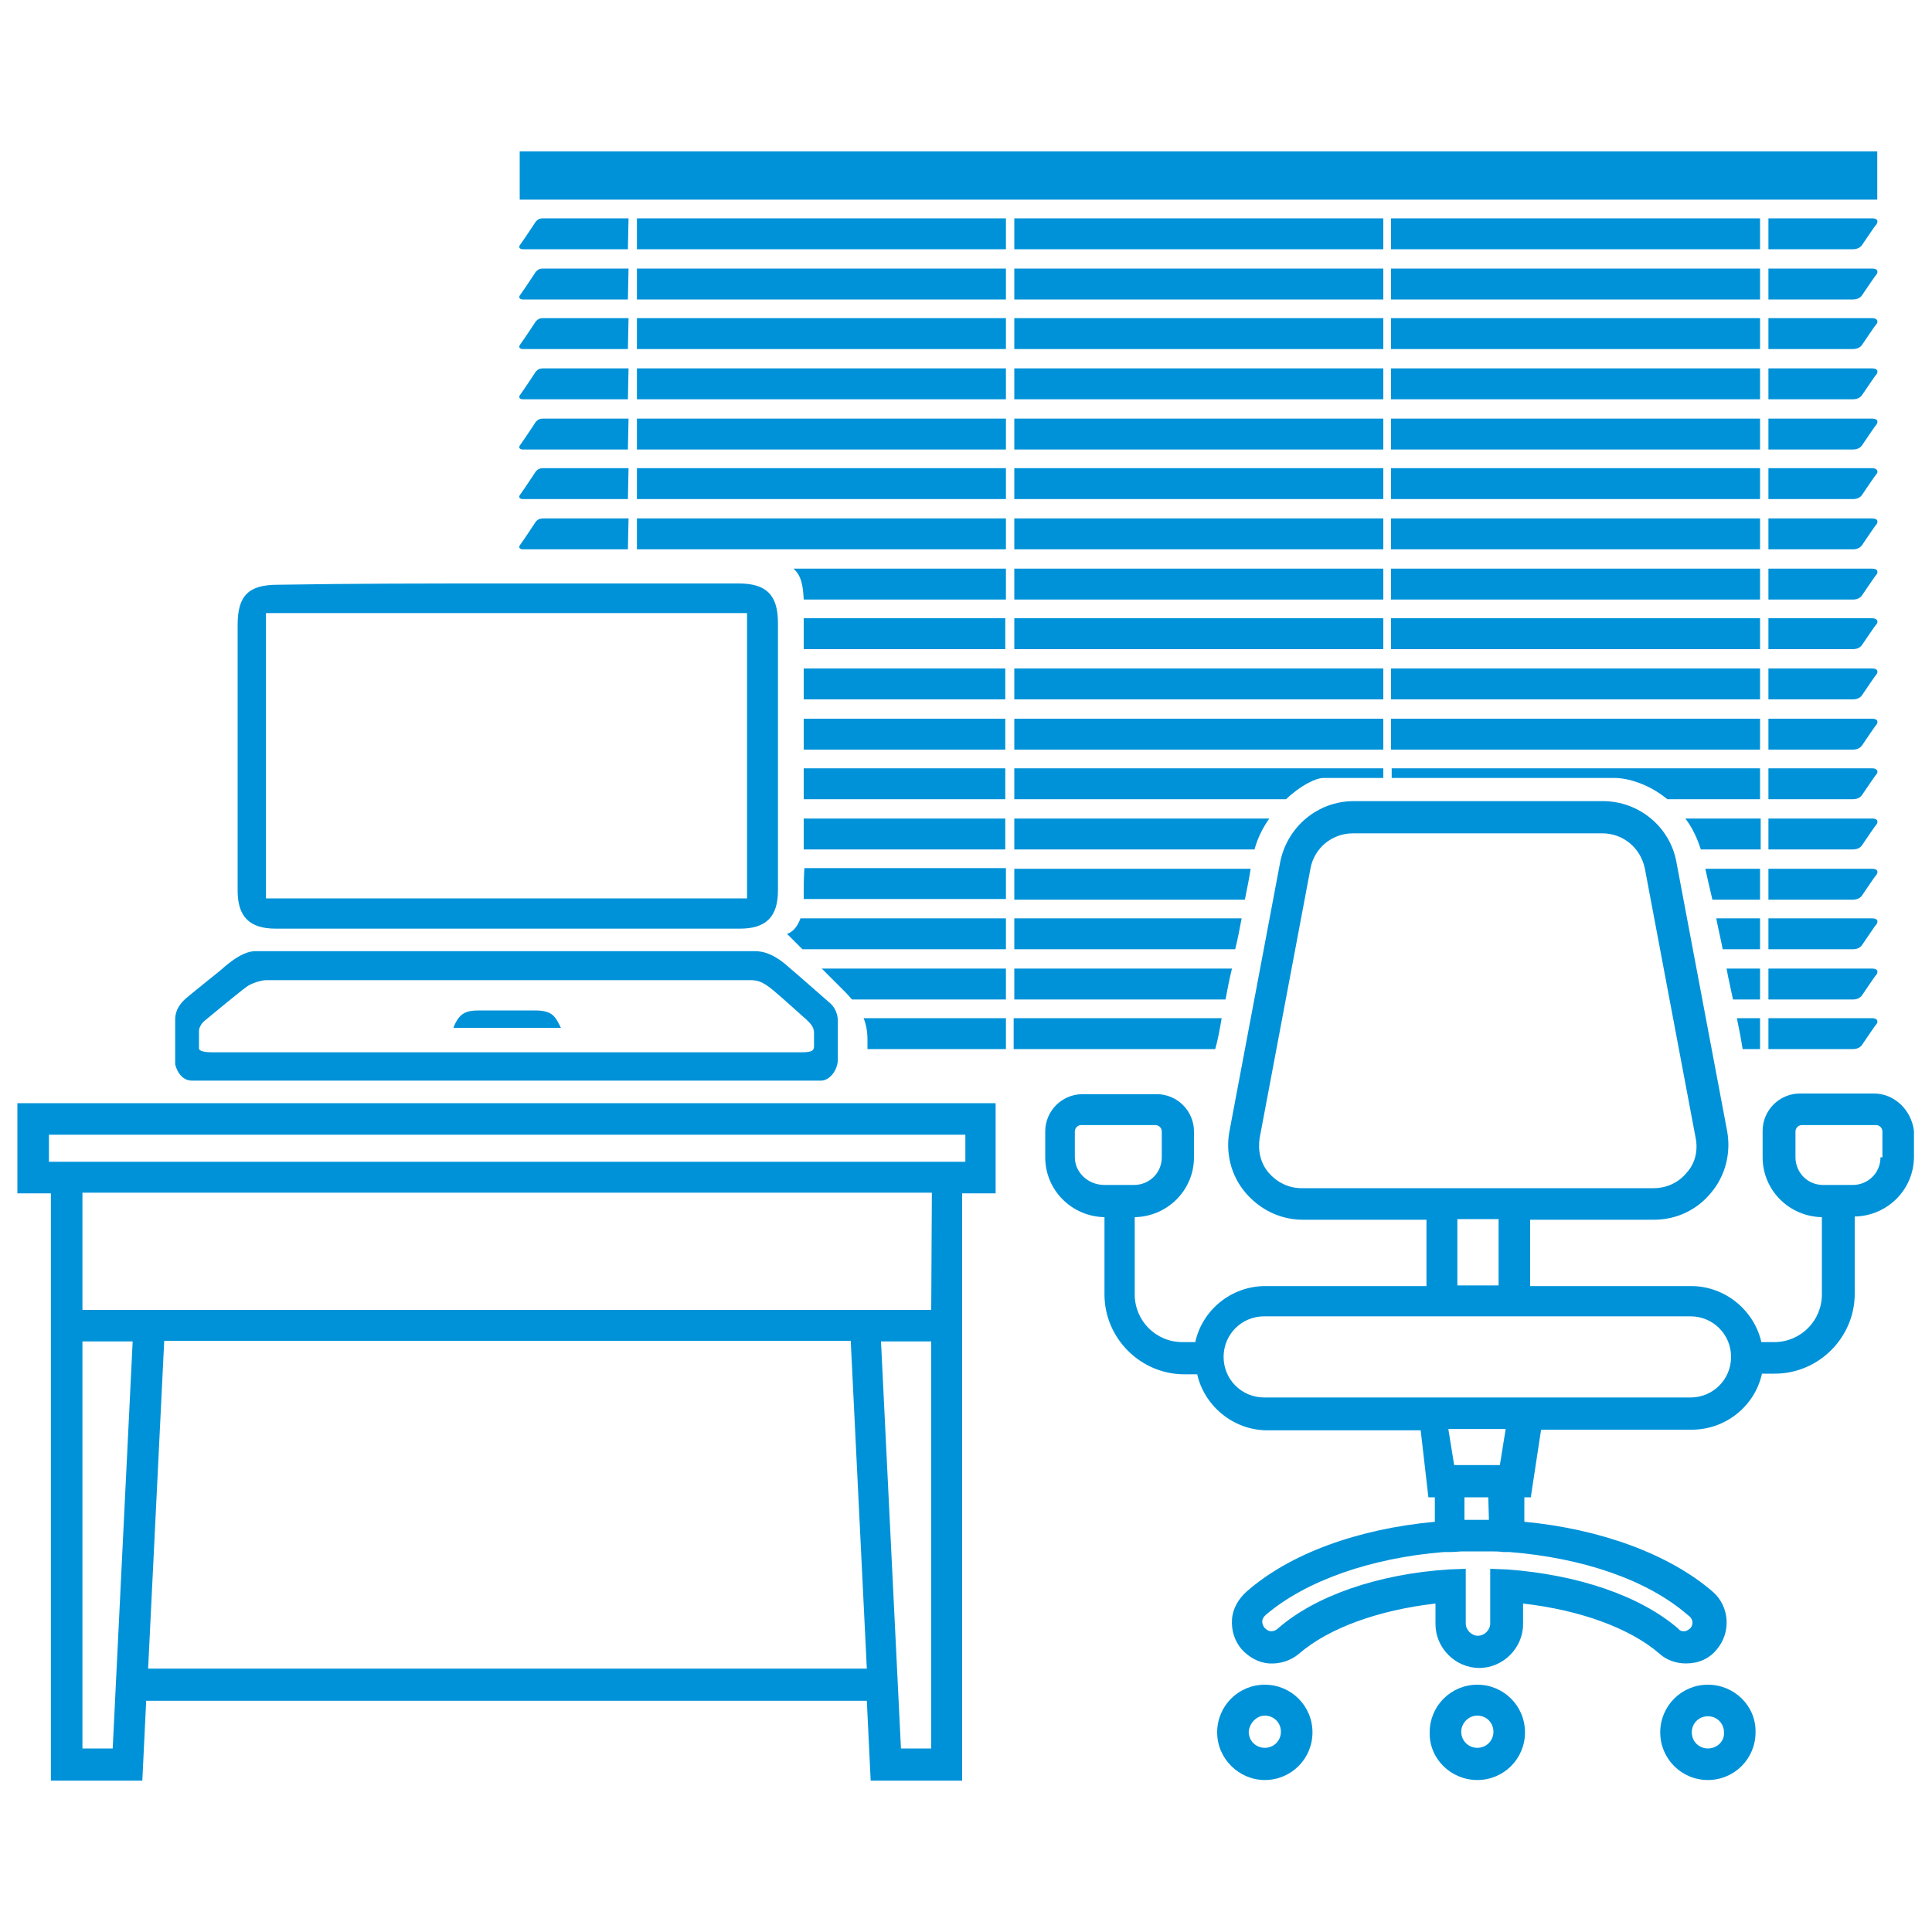 <?xml version="1.0" encoding="utf-8"?>
<!-- Generator: Adobe Illustrator 23.1.0, SVG Export Plug-In . SVG Version: 6.00 Build 0)  -->
<svg version="1.1" id="レイヤー_1" xmlns="http://www.w3.org/2000/svg" xmlns:xlink="http://www.w3.org/1999/xlink" x="0px"
	 y="0px" viewBox="0 0 300 300" style="enable-background:new 0 0 300 300;" xml:space="preserve">
<style type="text/css">
	.st0{fill:#0092D8;}
</style>
<g>
	<g>
		<g>
			<path class="st0" d="M291,169.8h-11.5c-3.2,0-5.8,2.6-5.8,5.8v4.1c0,5.1,4.1,9.2,9.2,9.3v12c0,4.1-3.3,7.4-7.4,7.4h-2
				c-1.1-4.9-5.6-8.7-10.9-8.7h-25v-10.3h19.2c3.5,0,6.7-1.5,8.9-4.2c2.2-2.6,3.1-6.1,2.5-9.5l-7.9-41.9c-1-5.4-5.8-9.4-11.4-9.4
				h-38.7c-5.6,0-10.3,4-11.4,9.4l-7.9,41.9c-0.6,3.3,0.2,6.8,2.5,9.5c2.2,2.6,5.4,4.2,8.9,4.2h19.2v10.3h-25
				c-5.3,0-9.8,3.7-10.9,8.7h-2c-4.1,0-7.4-3.3-7.4-7.4v-12c5.1-0.1,9.2-4.2,9.2-9.3v-4c0-3.2-2.6-5.8-5.8-5.8h-11.5
				c-3.2,0-5.8,2.6-5.8,5.8v4c0,5.1,4.1,9.2,9.2,9.3v12c0,6.8,5.6,12.4,12.4,12.4h2c1.1,4.9,5.6,8.7,10.9,8.7h23.8l1.2,10.4h1v3.8
				c-11.9,1.1-22.5,4.9-29.3,10.9c-1.2,1.1-2.1,2.6-2.2,4.3c-0.1,1.7,0.4,3.3,1.5,4.6c1.1,1.2,2.6,2.1,4.3,2.2
				c1.6,0.1,3.3-0.4,4.6-1.5c4.6-4,12.4-6.8,21.2-7.8v3.2c0,3.7,3.1,6.8,6.8,6.8s6.8-3.1,6.8-6.8V249c8.8,1,16.6,3.8,21.2,7.8
				c1.1,1,2.6,1.5,4.1,1.5c1.9,0,3.6-0.7,4.8-2.2c2.2-2.6,2-6.6-0.6-8.9c-6.8-5.9-17.6-9.8-29.3-10.9v-3.8h1l1.6-10.5h23.4
				c5.3,0,9.8-3.7,10.9-8.7h2c6.8,0,12.4-5.6,12.4-12.4v-12c5.1-0.1,9.2-4.2,9.2-9.3v-4C296.8,172.4,294.2,169.8,291,169.8z
				 M166.9,179.7v-4c0-0.5,0.4-1,1-1h11.5c0.5,0,1,0.4,1,1v4c0,2.5-2,4.3-4.3,4.3h-4.6C168.9,184,166.9,182,166.9,179.7z
				 M202.1,184.5c-2,0-3.8-0.9-5.1-2.4s-1.7-3.5-1.4-5.4l7.9-41.9c0.6-3.1,3.3-5.4,6.6-5.4h38.7c3.2,0,5.9,2.2,6.6,5.4l7.9,41.9
				c0.4,2-0.1,4-1.4,5.4c-1.2,1.5-3.1,2.4-5.1,2.4h-19h-16.2H202.1z M226.3,189.3h6.4v10.3h-6.4V189.3z M262.5,252.8
				c-0.2,0.2-0.6,0.5-1,0.5c-0.2,0-0.6,0-0.9-0.4c-5.9-5.1-15.6-8.4-26.6-9.2l-2.6-0.1v8.5c0,1-0.9,1.9-1.9,1.9s-1.9-0.9-1.9-1.9
				v-8.5l-2.6,0.1c-11,0.7-20.8,4.1-26.6,9.2c-0.2,0.2-0.6,0.4-1,0.4s-0.7-0.2-1-0.5c-0.2-0.2-0.4-0.6-0.4-1s0.2-0.7,0.5-1
				c6.3-5.4,16.5-8.9,27.7-9.8h1c0.7,0,1.4-0.1,2-0.1c0.7,0,1.4,0,2.1,0c0.7,0,1.4,0,2.1,0c0.6,0,1.4,0,2,0.1h1
				c11.3,0.9,21.4,4.3,27.7,9.8C262.9,251.3,263,252.2,262.5,252.8z M231.2,236c-0.6,0-1.2,0-1.9,0c-0.6,0-1.2,0-1.9,0v-3.5h3.7
				L231.2,236L231.2,236z M232.9,227.5h-7.1l-0.9-5.6h8.9L232.9,227.5z M262.5,217h-22.9h-20.4h-22.9c-3.5,0-6.3-2.8-6.3-6.3
				s2.8-6.3,6.3-6.3h25h16.2h25c3.5,0,6.3,2.8,6.3,6.3S266,217,262.5,217z M292,179.7c0,2.5-2,4.3-4.3,4.3h-4.6
				c-2.5,0-4.3-2-4.3-4.3v-4c0-0.5,0.4-1,1-1h11.5c0.5,0,1,0.4,1,1v4H292z"/>
			<path class="st0" d="M196.4,276.4c4.1,0,7.4-3.3,7.4-7.4s-3.3-7.4-7.4-7.4c-4.1,0-7.4,3.3-7.4,7.4S192.4,276.4,196.4,276.4z
				 M196.4,266.4c1.4,0,2.5,1.1,2.5,2.5s-1.1,2.5-2.5,2.5s-2.5-1.1-2.5-2.5C194,267.6,195.1,266.4,196.4,266.4z"/>
			<path class="st0" d="M265.2,261.6c-4.1,0-7.4,3.3-7.4,7.4s3.3,7.4,7.4,7.4s7.4-3.3,7.4-7.4C272.7,264.9,269.3,261.6,265.2,261.6z
				 M265.2,271.5c-1.4,0-2.5-1.1-2.5-2.5s1.1-2.5,2.5-2.5s2.5,1.1,2.5,2.5C267.8,270.4,266.6,271.5,265.2,271.5z"/>
			<path class="st0" d="M229.4,276.4c4.1,0,7.4-3.3,7.4-7.4s-3.3-7.4-7.4-7.4c-4.1,0-7.4,3.3-7.4,7.4
				C221.9,273.1,225.3,276.4,229.4,276.4z M229.4,266.4c1.4,0,2.5,1.1,2.5,2.5s-1.1,2.5-2.5,2.5s-2.5-1.1-2.5-2.5
				C226.9,267.6,228,266.4,229.4,266.4z"/>
		</g>
		<g>
			<path class="st0" d="M78.7,90.6c12,0,24,0,36,0c4.2,0,6.1,1.7,6.1,6.1c0,13.9,0,27.7,0,41.6c0,4.1-1.9,5.9-5.9,5.9
				c-24,0-48,0-72.1,0c-4.1,0-5.9-1.9-5.9-5.9c0-13.7,0-27.6,0-41.3c0-4.5,1.7-6.2,6.2-6.2C54.9,90.6,66.8,90.6,78.7,90.6z
				 M116,139.5c0-13,0-31.3,0-44.3c-22.9,0-51.8,0-74.7,0c0,13,0,31.3,0,44.3C64.3,139.5,93.3,139.5,116,139.5z"/>
			<path class="st0" d="M83,156.9c-2.7,0-6.3,0-8.5,0s-3.2,0.4-4.1,2.7c5.6,0,11.1,0,16.7,0C86.2,157.8,85.8,156.9,83,156.9z"/>
			<g>
				<path class="st0" d="M29.8,167.8c2.1,0,96.4,0,97.7,0s2.6-1.6,2.6-3.3s0-4.2,0-5.9s-0.9-2.6-1.4-3c-1.4-1.2-5.1-4.5-6.2-5.4
					c-1.1-1-3-2.5-5.2-2.5s-75.5,0-77.7,0c-2.2,0-4.8,2.5-5.4,3c-0.6,0.5-3.5,2.8-5.3,4.3c-1.7,1.5-1.7,2.8-1.7,3.5
					c0,1.5,0,6.1,0,6.7C27.2,165.4,27.8,167.8,29.8,167.8z M30.9,160c0-0.2,0.2-1,1-1.6c0.7-0.6,5.7-4.7,6.3-5.1
					c0.7-0.6,2.4-1.1,3.1-1.1c18.6,0,56.4,0,75,0c1.1,0,1.9,0,3.8,1.6s4.5,4,5.1,4.5c0.6,0.6,1.2,1.1,1.2,2.1s0,1.5,0,2
					c0,0.7-0.2,1-2,1s-90.1,0-91.4,0s-2.1-0.2-2.1-0.6C30.9,162.2,30.9,161,30.9,160z"/>
			</g>
		</g>
		<path class="st0" d="M2.7,171.3v14h5.2v18.1v4.9v68.2h14.2l0.6-12.4h111.9l0.6,12.4h14.2v-68.2v-4.9v-18.1h5.2v-14H2.7z
			 M12.8,271.5v-63.2h7.8l-3.1,63.2H12.8z M23,259.1l2.5-50.9h55.7h50.9l2.5,50.9H23z M144.6,271.5h-4.7l-3.1-63.2h7.8V271.5z
			 M144.6,203.4h-12.9H86.3h-5.2h-4.9h-5.8H25.7H12.8v-18.2h57.7h5.8h4.9h5.2h58.3L144.6,203.4L144.6,203.4z M149.8,180.4h-0.4H81.1
			H7.9H7.6v-4.2h142.3v4.2H149.8z"/>
	</g>
	<rect x="80.7" y="23.5" class="st0" width="210.8" height="7.5"/>
	<path class="st0" d="M97.6,80.5c-8.2,0-13.1,0-13.2,0c-0.7,0-0.9,0.2-1.2,0.5c-0.2,0.3-1.7,2.6-2.5,3.7c-0.2,0.4,0.1,0.6,0.5,0.6
		c0.1,0,6.2,0,16.3,0L97.6,80.5L97.6,80.5z"/>
	<path class="st0" d="M97.6,72.7c-8.2,0-13.1,0-13.2,0c-0.7,0-0.9,0.2-1.2,0.5c-0.2,0.3-1.7,2.6-2.5,3.7c-0.2,0.4,0.1,0.6,0.5,0.6
		c0.1,0,6.2,0,16.3,0L97.6,72.7L97.6,72.7z"/>
	<path class="st0" d="M97.6,65c-8.2,0-13.1,0-13.2,0c-0.7,0-0.9,0.2-1.2,0.5c-0.2,0.3-1.7,2.6-2.5,3.7c-0.2,0.4,0.1,0.6,0.5,0.6
		c0.1,0,6.2,0,16.3,0L97.6,65L97.6,65z"/>
	<path class="st0" d="M97.6,57.2c-8.2,0-13.1,0-13.2,0c-0.7,0-0.9,0.2-1.2,0.5c-0.2,0.3-1.7,2.6-2.5,3.7c-0.2,0.4,0.1,0.6,0.5,0.6
		c0.1,0,6.2,0,16.3,0L97.6,57.2L97.6,57.2z"/>
	<path class="st0" d="M97.6,49.4c-8.2,0-13.1,0-13.2,0c-0.7,0-0.9,0.2-1.2,0.5c-0.2,0.3-1.7,2.6-2.5,3.7c-0.2,0.4,0.1,0.6,0.5,0.6
		c0.1,0,6.2,0,16.3,0L97.6,49.4L97.6,49.4z"/>
	<path class="st0" d="M97.6,41.7c-8.2,0-13.1,0-13.2,0c-0.7,0-0.9,0.2-1.2,0.5c-0.2,0.3-1.7,2.6-2.5,3.7c-0.2,0.4,0.1,0.6,0.5,0.6
		c0.1,0,6.2,0,16.3,0L97.6,41.7L97.6,41.7z"/>
	<path class="st0" d="M97.6,33.9c-8.2,0-13.1,0-13.2,0c-0.7,0-0.9,0.2-1.2,0.5c-0.2,0.3-1.7,2.6-2.5,3.7c-0.2,0.4,0.1,0.6,0.5,0.6
		c0.1,0,6.2,0,16.3,0L97.6,33.9L97.6,33.9z"/>
	<path class="st0" d="M156.2,72.7c-23.2,0-44.1,0-57.3,0v4.8c13.8,0,34.6,0,57.3,0V72.7z"/>
	<path class="st0" d="M156.2,80.5c-23.2,0-44.1,0-57.3,0v4.8c13.8,0,34.6,0,57.3,0V80.5z"/>
	<path class="st0" d="M156.2,65c-23.2,0-44.1,0-57.3,0v4.8c13.8,0,34.6,0,57.3,0V65z"/>
	<path class="st0" d="M156.2,57.2c-23.2,0-44.1,0-57.3,0V62c13.8,0,34.6,0,57.3,0V57.2z"/>
	<path class="st0" d="M156.2,49.4c-23.2,0-44.1,0-57.3,0v4.8c13.8,0,34.6,0,57.3,0V49.4z"/>
	<path class="st0" d="M156.2,41.7c-23.2,0-44.1,0-57.3,0v4.8c13.8,0,34.6,0,57.3,0V41.7z"/>
	<path class="st0" d="M156.2,33.9c-23.2,0-44.1,0-57.3,0v4.8c13.8,0,34.6,0,57.3,0V33.9z"/>
	<path class="st0" d="M214.8,111.6c-18.7,0-38.7,0-57.3,0v4.8c18.7,0,38.7,0,57.3,0V111.6z"/>
	<path class="st0" d="M214.8,96c-18.7,0-38.7,0-57.3,0v4.8c18.7,0,38.7,0,57.3,0V96z"/>
	<path class="st0" d="M214.8,103.8c-18.7,0-38.7,0-57.3,0v4.8c18.7,0,38.7,0,57.3,0V103.8z"/>
	<path class="st0" d="M214.8,80.5c-18.7,0-38.7,0-57.3,0v4.8c18.7,0,38.7,0,57.3,0V80.5z"/>
	<path class="st0" d="M214.8,88.3c-18.7,0-38.7,0-57.3,0v4.8c18.7,0,38.7,0,57.3,0V88.3z"/>
	<path class="st0" d="M214.8,65c-18.7,0-38.7,0-57.3,0v4.8c18.7,0,38.7,0,57.3,0V65z"/>
	<path class="st0" d="M214.8,72.7c-18.7,0-38.7,0-57.3,0v4.8c18.7,0,38.7,0,57.3,0V72.7z"/>
	<path class="st0" d="M214.8,57.2c-18.7,0-38.7,0-57.3,0V62c18.7,0,38.7,0,57.3,0V57.2z"/>
	<path class="st0" d="M214.8,49.4c-18.7,0-38.7,0-57.3,0v4.8c18.7,0,38.7,0,57.3,0V49.4z"/>
	<path class="st0" d="M214.8,41.7c-18.7,0-38.7,0-57.3,0v4.8c18.7,0,38.7,0,57.3,0V41.7z"/>
	<path class="st0" d="M214.8,33.9c-18.7,0-38.7,0-57.3,0v4.8c18.7,0,38.7,0,57.3,0V33.9z"/>
	<path class="st0" d="M290.7,158.1c-2.4,0-8.1,0-16.1,0v4.8c6.6,0,11.2,0,13.1,0c0.6,0,1.1-0.2,1.4-0.6c0.7-1,2-3,2.3-3.3
		C291.7,158.6,291.5,158.1,290.7,158.1z"/>
	<path class="st0" d="M290.7,150.4c-2.4,0-8.1,0-16.1,0v4.8c6.6,0,11.2,0,13.1,0c0.6,0,1.1-0.2,1.4-0.6c0.7-1,2-3,2.3-3.3
		C291.7,150.8,291.5,150.4,290.7,150.4z"/>
	<path class="st0" d="M290.7,142.6c-2.4,0-8.1,0-16.1,0v4.8c6.6,0,11.2,0,13.1,0c0.6,0,1.1-0.2,1.4-0.6c0.7-1,2-3,2.3-3.3
		C291.7,143,291.5,142.6,290.7,142.6z"/>
	<path class="st0" d="M290.7,134.9c-2.4,0-8.1,0-16.1,0v4.8c6.6,0,11.2,0,13.1,0c0.6,0,1.1-0.2,1.4-0.6c0.7-1,2-3,2.3-3.3
		C291.7,135.3,291.5,134.9,290.7,134.9z"/>
	<path class="st0" d="M290.7,127.1c-2.4,0-8.1,0-16.1,0v4.8c6.6,0,11.2,0,13.1,0c0.6,0,1.1-0.2,1.4-0.6c0.7-1,2-3,2.3-3.3
		C291.7,127.5,291.5,127.1,290.7,127.1z"/>
	<path class="st0" d="M290.7,119.3c-2.4,0-8.1,0-16.1,0v4.8c6.6,0,11.2,0,13.1,0c0.6,0,1.1-0.2,1.4-0.6c0.7-1,2-3,2.3-3.3
		C291.7,119.8,291.5,119.3,290.7,119.3z"/>
	<g>
		<path class="st0" d="M273.3,111.6c-14.1,0-34.7,0-57.3,0v4.8c23.1,0,43.9,0,57.3,0V111.6z"/>
		<path class="st0" d="M290.7,111.6c-2.4,0-8.1,0-16.1,0v4.8c6.6,0,11.2,0,13.1,0c0.6,0,1.1-0.2,1.4-0.6c0.7-1,2-3,2.3-3.3
			C291.7,112,291.5,111.6,290.7,111.6z"/>
	</g>
	<g>
		<path class="st0" d="M273.3,103.8c-14.1,0-34.7,0-57.3,0v4.8c23.1,0,43.9,0,57.3,0V103.8z"/>
		<path class="st0" d="M290.7,103.8c-2.4,0-8.1,0-16.1,0v4.8c6.6,0,11.2,0,13.1,0c0.6,0,1.1-0.2,1.4-0.6c0.7-1,2-3,2.3-3.3
			C291.7,104.2,291.5,103.8,290.7,103.8z"/>
	</g>
	<g>
		<path class="st0" d="M273.3,96c-14.1,0-34.7,0-57.3,0v4.8c23.1,0,43.9,0,57.3,0V96z"/>
		<path class="st0" d="M290.7,96c-2.4,0-8.1,0-16.1,0v4.8c6.6,0,11.2,0,13.1,0c0.6,0,1.1-0.2,1.4-0.6c0.7-1,2-3,2.3-3.3
			C291.7,96.5,291.5,96,290.7,96z"/>
	</g>
	<g>
		<path class="st0" d="M273.3,88.3c-14.1,0-34.7,0-57.3,0v4.8c23.1,0,43.9,0,57.3,0V88.3z"/>
		<path class="st0" d="M290.7,88.3c-2.4,0-8.1,0-16.1,0v4.8c6.6,0,11.2,0,13.1,0c0.6,0,1.1-0.2,1.4-0.6c0.7-1,2-3,2.3-3.3
			C291.7,88.7,291.5,88.3,290.7,88.3z"/>
	</g>
	<g>
		<path class="st0" d="M273.3,80.5c-14.1,0-34.7,0-57.3,0v4.8c23.1,0,43.9,0,57.3,0V80.5z"/>
		<path class="st0" d="M290.7,80.5c-2.4,0-8.1,0-16.1,0v4.8c6.6,0,11.2,0,13.1,0c0.6,0,1.1-0.2,1.4-0.6c0.7-1,2-3,2.3-3.3
			C291.7,80.9,291.5,80.5,290.7,80.5z"/>
	</g>
	<g>
		<path class="st0" d="M273.3,72.7c-14.1,0-34.7,0-57.3,0v4.8c23.1,0,43.9,0,57.3,0V72.7z"/>
		<path class="st0" d="M290.7,72.7c-2.4,0-8.1,0-16.1,0v4.8c6.6,0,11.2,0,13.1,0c0.6,0,1.1-0.2,1.4-0.6c0.7-1,2-3,2.3-3.3
			C291.7,73.2,291.5,72.7,290.7,72.7z"/>
	</g>
	<g>
		<path class="st0" d="M273.3,65c-14.1,0-34.7,0-57.3,0v4.8c23.1,0,43.9,0,57.3,0V65z"/>
		<path class="st0" d="M290.7,65c-2.4,0-8.1,0-16.1,0v4.8c6.6,0,11.2,0,13.1,0c0.6,0,1.1-0.2,1.4-0.6c0.7-1,2-3,2.3-3.3
			C291.7,65.4,291.5,65,290.7,65z"/>
	</g>
	<g>
		<path class="st0" d="M273.3,57.2c-14.1,0-34.7,0-57.3,0V62c23.1,0,43.9,0,57.3,0V57.2z"/>
		<path class="st0" d="M290.7,57.2c-2.4,0-8.1,0-16.1,0V62c6.6,0,11.2,0,13.1,0c0.6,0,1.1-0.2,1.4-0.6c0.7-1,2-3,2.3-3.3
			C291.7,57.6,291.5,57.2,290.7,57.2z"/>
	</g>
	<g>
		<path class="st0" d="M290.7,49.4c-2.4,0-8.1,0-16.1,0v4.8c6.6,0,11.2,0,13.1,0c0.6,0,1.1-0.2,1.4-0.6c0.7-1,2-3,2.3-3.3
			C291.7,49.9,291.5,49.4,290.7,49.4z"/>
		<path class="st0" d="M273.3,49.4c-14.1,0-34.7,0-57.3,0v4.8c23.1,0,43.9,0,57.3,0V49.4z"/>
	</g>
	<g>
		<path class="st0" d="M290.7,41.7c-2.4,0-8.1,0-16.1,0v4.8c6.6,0,11.2,0,13.1,0c0.6,0,1.1-0.2,1.4-0.6c0.7-1,2-3,2.3-3.3
			C291.7,42.1,291.5,41.7,290.7,41.7z"/>
		<path class="st0" d="M273.3,41.7c-14.1,0-34.7,0-57.3,0v4.8c23.1,0,43.9,0,57.3,0V41.7z"/>
	</g>
	<g>
		<path class="st0" d="M273.3,33.9c-14.1,0-34.7,0-57.3,0v4.8c23.1,0,43.9,0,57.3,0V33.9z"/>
		<path class="st0" d="M290.7,33.9c-2.4,0-8.1,0-16.1,0v4.8c6.6,0,11.2,0,13.1,0c0.6,0,1.1-0.2,1.4-0.6c0.7-1,2-3,2.3-3.3
			C291.7,34.3,291.5,33.9,290.7,33.9z"/>
	</g>
	<path class="st0" d="M124.8,93.1c9.6,0,20.3,0,31.4,0v-4.8c-11.9,0-23.1,0-33,0C124.4,89.3,124.7,90.9,124.8,93.1z"/>
	<path class="st0" d="M124.8,100.8c9.6,0,20.2,0,31.3,0V96c-11.2,0-21.8,0-31.3,0C124.8,97.2,124.8,98.8,124.8,100.8z"/>
	<path class="st0" d="M124.8,108.6c9.6,0,20.2,0,31.3,0v-4.8c-11.2,0-21.8,0-31.3,0C124.8,105.3,124.8,106.9,124.8,108.6z"/>
	<path class="st0" d="M124.8,116.4c9.6,0,20.2,0,31.3,0v-4.8c-11.2,0-21.8,0-31.3,0C124.8,113.1,124.8,114.7,124.8,116.4z"/>
	<path class="st0" d="M124.8,124.1c9.6,0,20.2,0,31.3,0v-4.8c-11.2,0-21.8,0-31.3,0C124.8,120.9,124.8,122.6,124.8,124.1z"/>
	<path class="st0" d="M124.8,131.9c9.6,0,20.2,0,31.3,0v-4.8c-11.2,0-21.8,0-31.3,0C124.8,128.8,124.8,130.4,124.8,131.9z"/>
	<path class="st0" d="M124.8,138.6c0,0.4,0,0.7,0,1c9.6,0,20.2,0,31.4,0v-4.8c-11.2,0-21.8,0-31.3,0
		C124.8,136.5,124.8,137.8,124.8,138.6z"/>
	<path class="st0" d="M122.2,145c0,0,1,1,2.4,2.4c9.7,0,20.4,0,31.6,0v-4.8c-11.4,0-22.3,0-31.9,0C123.5,144.8,122.2,145,122.2,145z
		"/>
	<path class="st0" d="M131.4,154.2c0.3,0.3,0.6,0.7,0.9,1c7.5,0,15.6,0,23.9,0v-4.8c-10.1,0-19.8,0-28.6,0
		C129.1,151.9,130.6,153.4,131.4,154.2z"/>
	<path class="st0" d="M134.7,161.4c0,0.5,0,1,0,1.5c6.8,0,14,0,21.5,0v-4.8c-7.7,0-15.1,0-22.1,0
		C134.5,159.1,134.7,160.2,134.7,161.4z"/>
	<path class="st0" d="M189.7,158.1c-10.9,0-21.8,0-32.3,0v4.8c10.2,0,20.8,0,31.3,0C189.1,161.5,189.4,159.9,189.7,158.1z"/>
	<path class="st0" d="M191.3,150.4c-11.4,0-22.8,0-33.8,0v4.8c10.7,0,21.8,0,32.8,0C190.6,153.6,190.9,152,191.3,150.4z"/>
	<path class="st0" d="M192.8,142.6c-11.9,0-23.8,0-35.3,0v4.8c11.2,0,22.8,0,34.3,0C192.2,145.8,192.5,144.2,192.8,142.6z"/>
	<path class="st0" d="M194.2,134.9c-12.4,0-24.8,0-36.7,0v4.8c11.7,0,23.8,0,35.8,0C193.7,137.8,194,136.2,194.2,134.9z"/>
	<path class="st0" d="M197.1,127.1c-13.3,0-26.8,0-39.6,0v4.8c12.1,0,24.8,0,37.3,0C195.3,130.1,196.1,128.5,197.1,127.1z"/>
	<path class="st0" d="M205.5,120.8c0.7,0,4.3,0,9.3,0v-1.5c-18.7,0-38.7,0-57.3,0v4.8c13.7,0,28.2,0,42.2,0
		C201.9,122,204.3,120.8,205.5,120.8z"/>
	<path class="st0" d="M216.1,119.3v1.5c12.6,0,32.2,0,34.6,0c2,0,5.3,0.9,8.2,3.3c5.4,0,10.3,0,14.4,0v-4.8
		C259.3,119.3,238.6,119.3,216.1,119.3z"/>
	<path class="st0" d="M261.7,127.1c1,1.3,1.8,2.9,2.4,4.8c3.4,0,6.5,0,9.3,0v-4.8C269.8,127.1,265.9,127.1,261.7,127.1z"/>
	<path class="st0" d="M264.8,134.9c0.3,1.4,0.7,3.1,1.1,4.8c2.7,0,5.2,0,7.4,0v-4.8C270.7,134.9,267.9,134.9,264.8,134.9z"/>
	<path class="st0" d="M266.5,142.6c0.3,1.6,0.7,3.2,1,4.8l0,0c2.1,0,4,0,5.8,0v-4.8C271.2,142.6,268.9,142.6,266.5,142.6z"/>
	<path class="st0" d="M268.1,150.4c0.3,1.7,0.7,3.3,1,4.8c1.5,0,2.9,0,4.2,0v-4.8C271.7,150.4,269.9,150.4,268.1,150.4z"/>
	<path class="st0" d="M269.7,158.1c0.4,1.9,0.7,3.5,0.9,4.8c0.9,0,1.8,0,2.7,0v-4.8C272.2,158.1,270.9,158.1,269.7,158.1z"/>
</g>
</svg>
